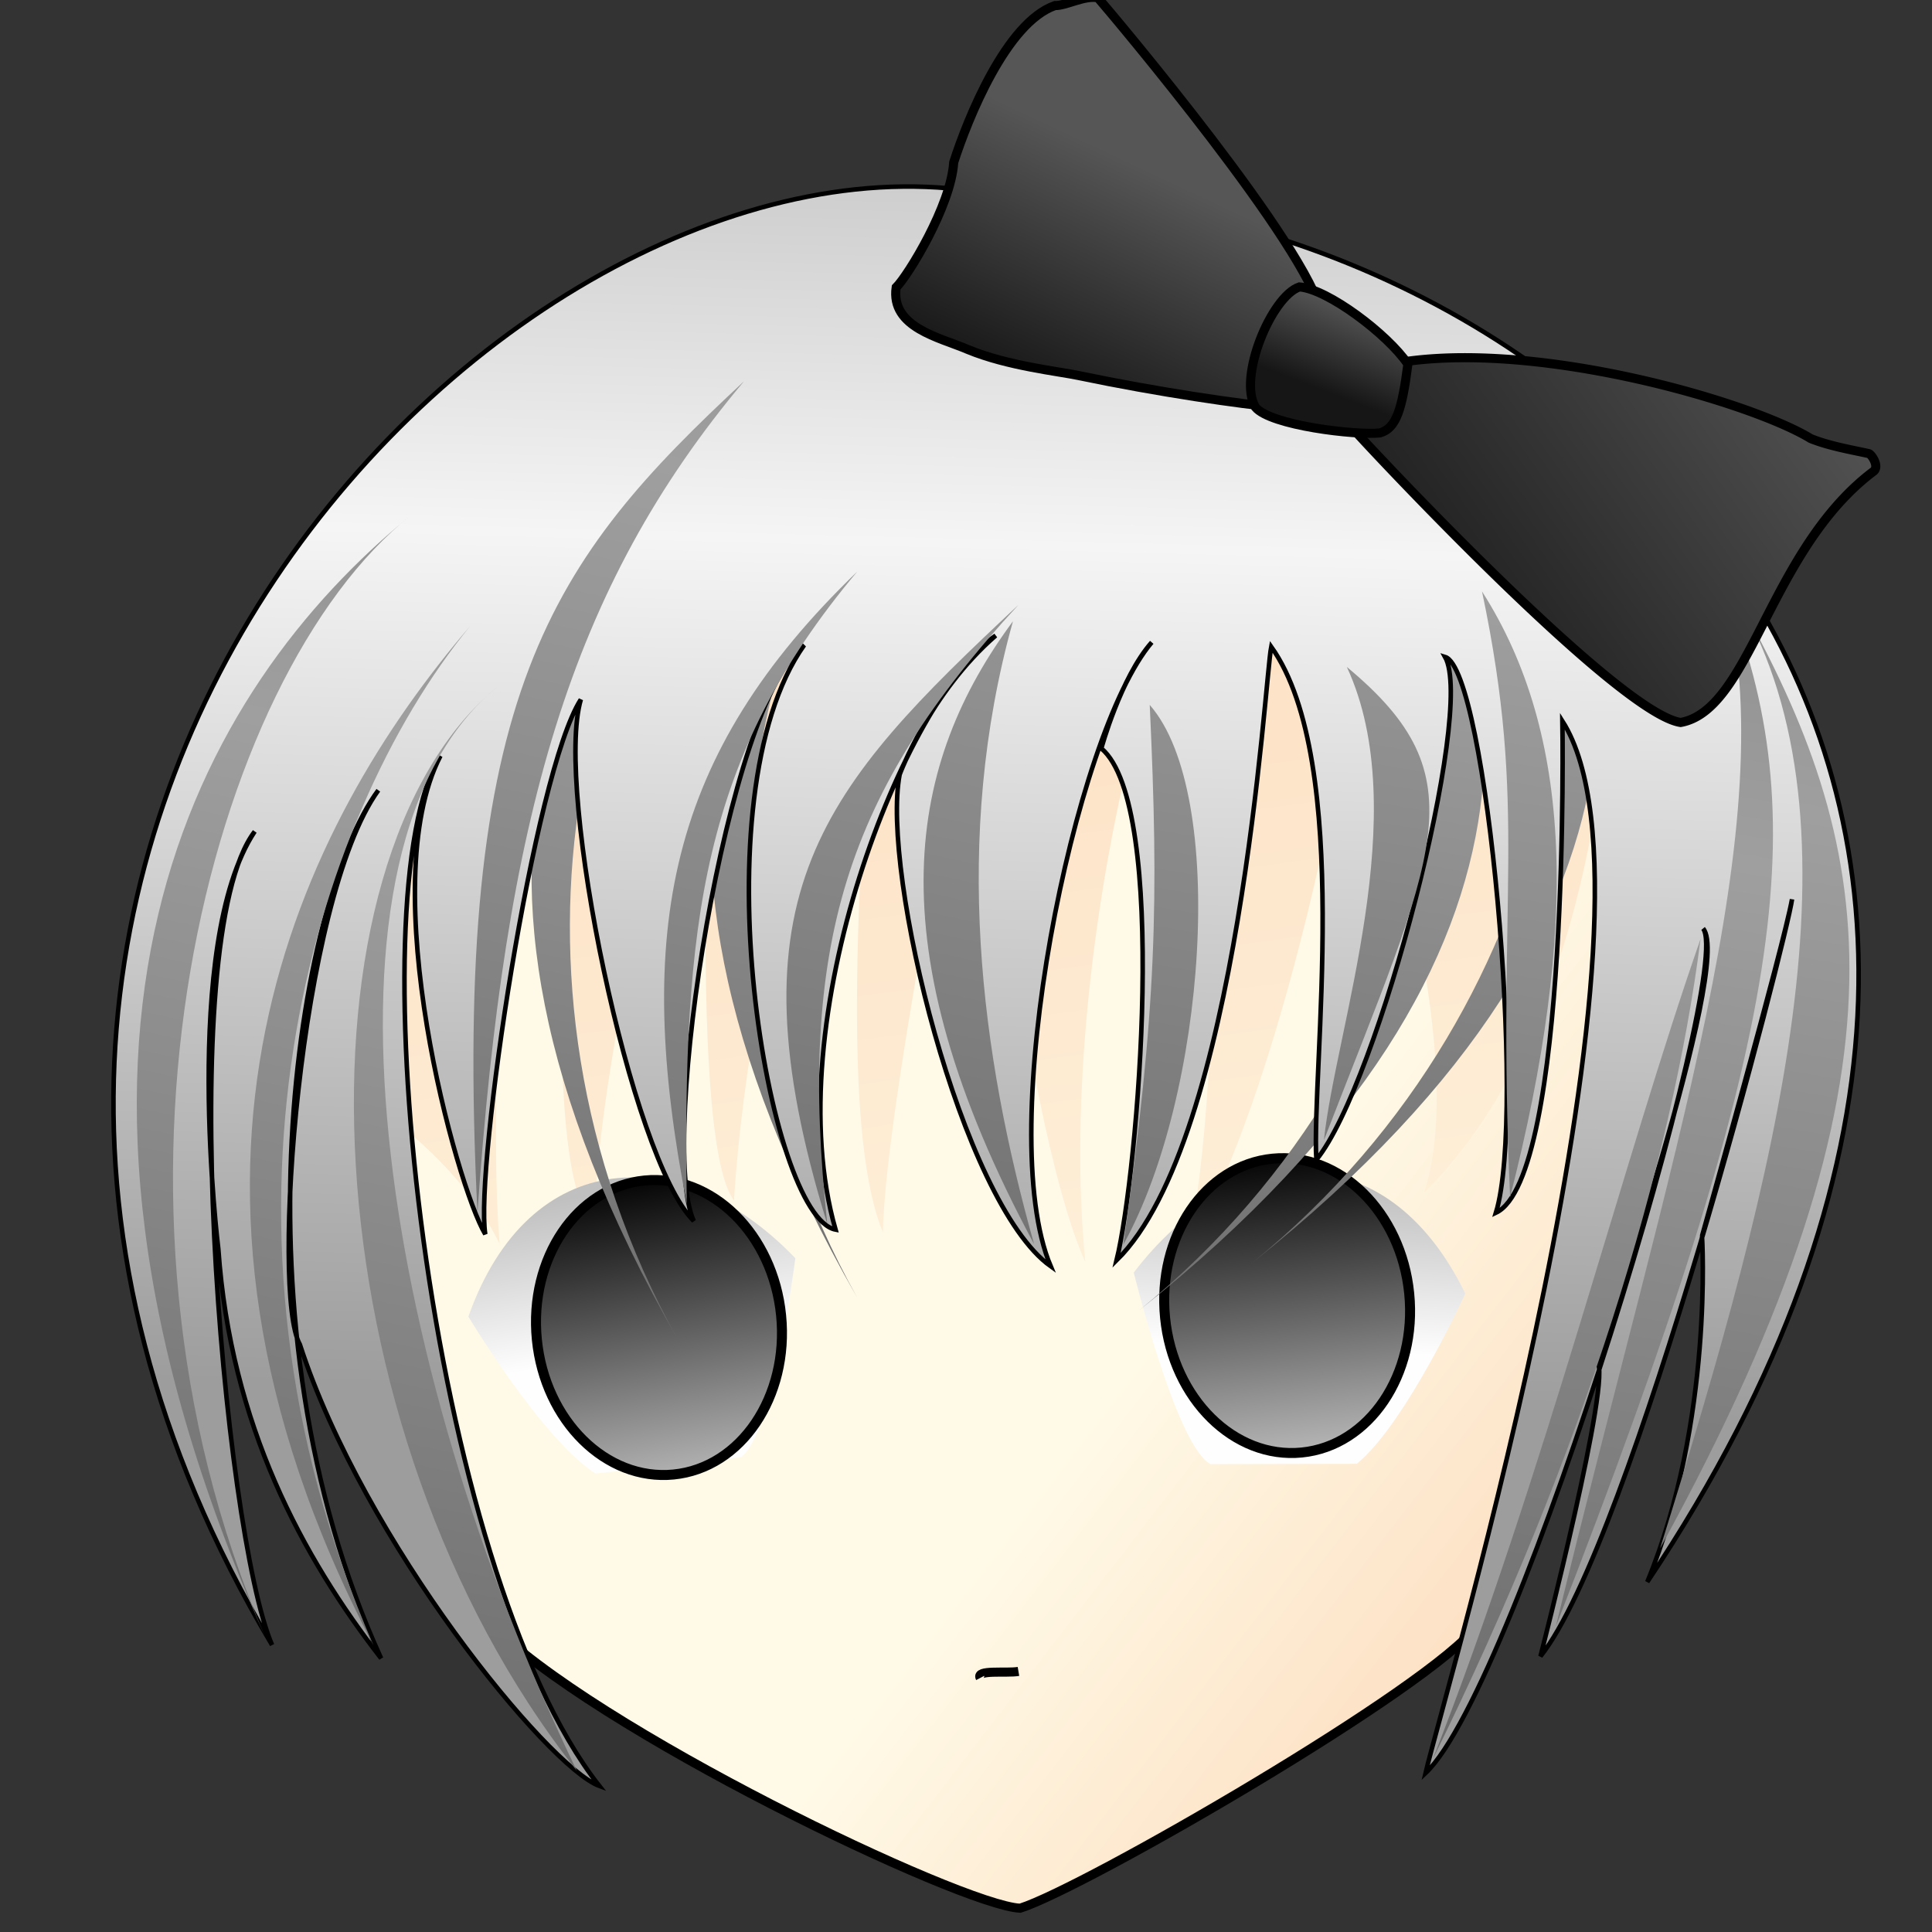 <svg xmlns="http://www.w3.org/2000/svg" xmlns:xlink="http://www.w3.org/1999/xlink" viewBox="0 0 400 400"><rect x="0" y="0" width="400" height="400" fill="#333333" stroke="none"/><defs><linearGradient id="s" y2="217.45" xlink:href="#e" gradientUnits="userSpaceOnUse" x2="271.18" y1="71.959" x1="274.34"/><linearGradient id="g" y2="206.73" xlink:href="#a" gradientUnits="userSpaceOnUse" x2="408.5" y1="181.73" x1="358.88"/><linearGradient id="h" y2="67.362" xlink:href="#a" gradientUnits="userSpaceOnUse" x2="349.5" y1="199.86" x1="394"/><linearGradient id="G" y2="114.18" xlink:href="#f" gradientUnits="userSpaceOnUse" x2="471.67" gradientTransform="translate(705.68 -219.77)" y1="102.5" x1="410.56"/><linearGradient id="b"><stop offset="0" stop-color="#ff8fff" stop-opacity=".28"/><stop offset="1" stop-color="#ffcbff" stop-opacity="0"/></linearGradient><linearGradient id="j" y2="174.92" xlink:href="#c" gradientUnits="userSpaceOnUse" x2="315.24" y1="157.95" x1="309.04"/><linearGradient id="c"><stop offset="0" stop-color="silver"/><stop offset="1" stop-color="#fefefe"/></linearGradient><linearGradient id="k" y2="174.92" xlink:href="#c" gradientUnits="userSpaceOnUse" x2="315.24" gradientTransform="scale(-1 1) rotate(28.215 -7.589 -1217.83)" y1="157.95" x1="309.04"/><linearGradient id="l" y2="194.14" xlink:href="#d" gradientUnits="userSpaceOnUse" x2="317.78" y1="159.37" x1="315.18"/><linearGradient id="d"><stop offset="0"/><stop offset="1" stop-color="#b9b9b9"/></linearGradient><linearGradient id="m" y2="193.43" xlink:href="#d" gradientUnits="userSpaceOnUse" x2="315.38" y1="159.23" x1="314.7"/><linearGradient id="n" y2="217.45" xlink:href="#e" gradientUnits="userSpaceOnUse" x2="271.18" gradientTransform="matrix(-1 0 0 .809 644.23 -12.329)" y1="71.959" x1="274.34"/><linearGradient id="e"><stop offset="0" stop-color="#8a8a8a"/><stop offset=".297" stop-color="#9f9f9f"/><stop offset="1" stop-color="#6e6e6e"/></linearGradient><linearGradient id="o" y2="217.45" xlink:href="#e" gradientUnits="userSpaceOnUse" x2="271.18" gradientTransform="matrix(-1 0 0 .809 655.48 -19.829)" y1="71.959" x1="274.34"/><linearGradient id="p" y2="217.45" xlink:href="#e" gradientUnits="userSpaceOnUse" x2="271.18" gradientTransform="matrix(1 0 0 .809 38.518 .421)" y1="71.959" x1="274.34"/><linearGradient id="q" y2="217.45" xlink:href="#e" gradientUnits="userSpaceOnUse" x2="271.18" gradientTransform="matrix(1 0 0 .809 57.018 -7.829)" y1="71.959" x1="274.34"/><linearGradient id="r" y2="173.36" gradientUnits="userSpaceOnUse" x2="353.61" y1="41.099" x1="331.81"><stop offset="0" stop-color="#cdcdcd"/><stop offset=".297" stop-color="#f5f5f5"/><stop offset="1" stop-color="#9d9d9d"/></linearGradient><linearGradient id="a"><stop offset="0" stop-color="#fffae7"/><stop offset="1" stop-color="#fcddbf"/></linearGradient><linearGradient id="t" y2="217.45" xlink:href="#e" gradientUnits="userSpaceOnUse" x2="271.18" gradientTransform="translate(10.437 -1.237)" y1="71.959" x1="274.34"/><linearGradient id="u" y2="217.45" xlink:href="#e" gradientUnits="userSpaceOnUse" x2="271.18" gradientTransform="translate(32.003 7.601)" y1="71.959" x1="274.34"/><linearGradient id="v" y2="217.45" xlink:href="#e" gradientUnits="userSpaceOnUse" x2="271.18" gradientTransform="translate(28.468 -35.886)" y1="71.959" x1="274.34"/><linearGradient id="w" y2="217.45" xlink:href="#e" gradientUnits="userSpaceOnUse" x2="271.18" gradientTransform="translate(46.146 -39.421)" y1="71.959" x1="274.34"/><linearGradient id="x" y2="217.45" xlink:href="#e" gradientUnits="userSpaceOnUse" x2="271.18" gradientTransform="translate(60.995 -47.906)" y1="71.959" x1="274.34"/><linearGradient id="y" y2="217.45" xlink:href="#e" gradientUnits="userSpaceOnUse" x2="271.18" gradientTransform="translate(81.501 -50.028)" y1="71.959" x1="274.34"/><linearGradient id="z" y2="217.45" xlink:href="#e" gradientUnits="userSpaceOnUse" x2="271.18" gradientTransform="matrix(-1 0 0 1 624.9 -49.321)" y1="71.959" x1="274.34"/><linearGradient id="A" y2="217.45" xlink:href="#e" gradientUnits="userSpaceOnUse" x2="271.18" gradientTransform="matrix(-1 0 0 1 641.16 -52.503)" y1="71.959" x1="274.34"/><linearGradient id="B" y2="217.45" xlink:href="#e" gradientUnits="userSpaceOnUse" x2="271.18" gradientTransform="matrix(-1 0 0 1 654.95 -38.714)" y1="71.959" x1="274.34"/><linearGradient id="C" y2="217.45" xlink:href="#e" gradientUnits="userSpaceOnUse" x2="271.18" gradientTransform="matrix(-1 0 0 1 670.51 -18.208)" y1="71.959" x1="274.34"/><linearGradient id="D" y2="217.45" xlink:href="#e" gradientUnits="userSpaceOnUse" x2="271.18" gradientTransform="matrix(-1 0 0 1 680.05 -21.39)" y1="71.959" x1="274.34"/><linearGradient id="E" y2="217.45" xlink:href="#e" gradientUnits="userSpaceOnUse" x2="271.18" gradientTransform="matrix(-1 0 0 1 689.6 -15.026)" y1="71.959" x1="274.34"/><linearGradient id="F" y2="55.473" xlink:href="#f" gradientUnits="userSpaceOnUse" x2="432.72" gradientTransform="translate(705.68 -219.77)" y1="64.489" x1="405.93"/><linearGradient id="f"><stop offset="0" stop-color="#161616"/><stop offset="1" stop-color="#565656"/></linearGradient><linearGradient id="H" y2="78.588" xlink:href="#f" gradientUnits="userSpaceOnUse" x2="436.56" gradientTransform="translate(705.68 -219.77)" y1="82.477" x1="427.29"/><radialGradient id="i" xlink:href="#b" gradientUnits="userSpaceOnUse" cy="296.86" cx="309.5" gradientTransform="matrix(1 0 0 .615 0 114.18)" r="13"/></defs><path d="M302 207.86c13.5 9.5 57.16 20.936 63.5 20 6.5-3.5 40-32.5 43.5-40 4-5.5 8.5-74.5 8.5-74.5-23-84.5-161.5-54.5-149.5 37.5 0 0 24.657 44.542 34 57z" fill-rule="evenodd" stroke="#000" fill="url(#g)" transform="rotate(10.851 627.26 -2097.385) scale(1.882)"/><path d="M295.5 166.86c-6-21.5-11.34-74.564-5-75.5.813-.437 5.719 65.859 14.814 71.449-3.904-23.41.52-70.293.451-69.293s7.426 57.82 14.162 63.816c-3.764-29.004.854-67.598 2.447-65.723 2.304 2.71 5.165 52.219 14.307 66.09-2.65-15.023-1.642-68.73-2.26-68.246-.78.612 14.435 52.555 24.749 67.27-10.19-34.28-5.11-83.92-.67-71.858 1-1.375 12.188 48.219 11.406 68.633 7.718-21.586 6.815-67.269 5.593-65.945-.375.406 21.125 35.984 18.844 54.586 13.11-18.949 10.186-47.239 10.535-46.974.387.294 12.621 18.2 12.621 18.2-23-84.5-161.5-54.5-149.5 37.5 0 0 18.157 3.542 27.5 16z" fill-rule="evenodd" fill="url(#h)" transform="rotate(10.851 627.26 -2097.385) scale(1.882)"/><g transform="rotate(10.851 627.26 -2097.385) scale(1.882)" fill="url(#i)"><path d="M330.743 185.198c2.297 4.717-2.885 11.972-11.574 16.204s-17.596 3.838-19.894-.879 2.885-11.971 11.575-16.203 17.596-3.839 19.893.878zM407.243 168.198c2.297 4.717-2.885 11.972-11.574 16.204s-17.596 3.838-19.894-.879 2.885-11.971 11.575-16.203 17.596-3.839 19.893.878z"/></g><path d="M293.63 175.37s10.43 11.667 16.971 14.319l15.38-4.773c3.005-3.005 1.768-22.627 1.768-22.627-14.672-10.43-31.113-6.718-34.118 13.081z" fill-rule="evenodd" fill="url(#j)" transform="rotate(10.851 627.26 -2097.385) scale(1.882)"/><path d="M400.86 152.23s-3.674 15.212-8.184 20.641l-15.81 3.065c-4.068-1.227-12.255-19.103-12.255-19.103 7.998-16.128 24.24-20.629 36.249-4.603z" fill-rule="evenodd" fill="url(#k)" transform="rotate(10.851 627.26 -2097.385) scale(1.882)"/><path d="M329.5 176.61c0 8.975-6.044 16.25-13.5 16.25s-13.5-7.275-13.5-16.25 6.044-16.25 13.5-16.25 13.5 7.275 13.5 16.25z" transform="scale(1.882) rotate(-5.66 -114.954 2624.3)" stroke-linejoin="round" stroke="#000" stroke-linecap="square" stroke-width="1.1" fill="url(#l)"/><path d="M329.5 176.61c0 8.975-6.044 16.25-13.5 16.25s-13.5-7.275-13.5-16.25 6.044-16.25 13.5-16.25 13.5 7.275 13.5 16.25z" transform="matrix(1.872 -.186 .186 1.872 -357.913 -1.53)" stroke-linejoin="round" stroke="#000" stroke-linecap="square" stroke-width="1.1" fill="url(#m)"/><path d="M202.938 347.405c-.946-1.805 5.357-.917 7.923-1.355" stroke="#000" fill="none" stroke-width="1.882"/><g fill-rule="evenodd"><path d="M373.41 60.439c18.562 17.439 22.274 65.04-7.425 100.35 41.366-48.172 26.693-81.764 7.425-100.35z" fill="url(#n)" transform="rotate(10.851 627.26 -2097.385) scale(1.882)"/><path d="M384.66 52.939c18.562 17.439 22.274 65.04-7.425 100.35 41.366-48.172 26.693-81.764 7.425-100.35z" fill="url(#o)" transform="rotate(10.851 627.26 -2097.385) scale(1.882)"/><path d="M309.34 73.189c-18.56 17.439-22.27 65.041 7.43 100.35-41.37-48.18-26.7-81.769-7.43-100.35z" fill="url(#p)" transform="rotate(10.851 627.26 -2097.385) scale(1.882)"/><path d="M327.84 64.939c-18.56 17.439-22.27 65.041 7.43 100.35-41.37-48.18-26.7-81.769-7.43-100.35z" fill="url(#q)" transform="rotate(10.851 627.26 -2097.385) scale(1.882)"/></g><g><path d="M425.25 141.12s5.099 19.727 1.25 38.5C468.95 79.11 388.42 30.8 327.19 43.28c-52.96-.449-117.07 93.86-47.97 171.63-7.57-11.13-25.41-74.2-18.72-87.53-5.693 13.669 4.719 45.875 4.719 45.875 4.97 18.764 15.525 31.575 26.062 40.844-23.5-33-24.781-80.232-18.281-93.732-6.307 13.589-1.167 56.638 3 61.5 11 20 35.582 40.514 41.5 41.5-23-20-44.938-91.438-38.5-108-4.563 15.438 10.674 46.19 14.75 50.75-2.5-7-4.308-50.876-.75-59.75-1 10.25 14.97 48.647 23 54-5.5-7.75-7.139-56.856 0-64.5-8.5 18.75 7.983 62.5 15.5 62.5-10.75-21.25-3.5-59 5-67.5-5.921 7.537-7.5 17-7.5 17 0 11 15.548 44.968 26.5 50-9-13.5-8.5-58-2-69.5-2.629 4.436-3.25 12.5-3.25 12.5 8.5 4.75 12.75 45 12.25 55 10.775-15.6 3.984-65.818 4-69.5 11.25 10.75 13.125 45.062 15.5 54.5 5.14-9.5 7.869-51.83 3.5-57 4.75.5 18.25 47.5 17 59 7.29-5.302-3-54.5-3-54.5 16.5 17.5 7.312 108.31 7 116.5 8.187-11.312 16.75-93.25 12.5-97 4.025 3.13-2.5 49-2.5 49 2 1 0 33 0 33 7.5-14.25 11.75-82.75 11.5-87 .073 4.995-2.75 38.263-2.75 38.263z" fill-rule="evenodd" stroke="#000" stroke-width=".5" fill="url(#r)" transform="rotate(10.851 627.26 -2097.385) scale(1.882)"/></g><g fill-rule="evenodd"><path d="M270.82 89.99c-18.56 21.57-22.27 80.43 7.43 124.1-41.37-59.58-26.7-101.12-7.43-124.1z" fill="url(#s)" transform="rotate(10.851 627.26 -2097.385) scale(1.882)"/><path d="M279.51 100.75c-13.062 24.067-18.024 70.183 10.675 112.1-36.866-46.324-24.693-87.616-10.675-112.1z" fill="url(#t)" transform="rotate(10.851 627.26 -2097.385) scale(1.882)"/><path d="M283.83 106.59c-18.312 21.567 1.226 75.683 30.925 115.6-36.366-31.324-50.443-92.366-30.925-115.6z" fill="url(#u)" transform="rotate(10.851 627.26 -2097.385) scale(1.882)"/><path d="M304.04 68.604c-14.56 26.067-16.77 52.186-11.58 95.346-13.61-55.82-5.44-72.115 11.58-95.346z" fill="url(#v)" transform="rotate(10.851 627.26 -2097.385) scale(1.882)"/><path d="M320.22 86.819c-13.062 23.317-11.524 41.933-5.325 71.847-11.366-28.324-11.443-48.116 5.325-71.847z" fill="url(#w)" transform="rotate(10.851 627.26 -2097.385) scale(1.882)"/><path d="M338.32 87.083c-14.81 23.817-16.78 41.437-7.83 70.847-17.86-33.57-9.44-47.12 7.83-70.847z" fill="url(#x)" transform="rotate(10.851 627.26 -2097.385) scale(1.882)"/><path d="M338.07 88.962c-2.062 24.817 5.476 47.433 15.175 66.847-23.866-29.324-23.443-49.616-15.175-66.847z" fill="url(#y)" transform="rotate(10.851 627.26 -2097.385) scale(1.882)"/><path d="M354.58 95.169c5.062 21.067 7.024 32.433 8.325 58.847 5.866-17.824 1.944-50.866-8.325-58.847z" fill="url(#z)" transform="rotate(10.851 627.26 -2097.385) scale(1.882)"/><path d="M375.09 86.987c10.312 14.317 6.274 39.433 7.325 51.597 6.116-33.574 9.444-42.366-7.325-51.597z" fill="url(#A)" transform="rotate(10.851 627.26 -2097.385) scale(1.882)"/><path d="M388.13 76.026c9.562 22.817 7.774 32.183 15.575 64.847 1.866-30.574-2.807-51.366-15.575-64.847z" fill="url(#B)" transform="rotate(10.851 627.26 -2097.385) scale(1.882)"/><path d="M418.94 109.03c1.562 25.067-1.976 57.933-11.925 94.097 6.116-32.824 8.193-68.866 11.925-94.097z" fill="url(#C)" transform="rotate(10.851 627.26 -2097.385) scale(1.882)"/><path d="M416.13 71.782c18.562 21.567 16.009 60.458 11.059 103.94 18.738-57.806 8.21-80.964-11.059-103.94z" fill="url(#D)" transform="rotate(10.851 627.26 -2097.385) scale(1.882)"/><path d="M414.36 70.898c11.137 23.688 5.834 61.342 3.182 115.44 12.728-69.12 11.314-92.808-3.182-115.44z" fill="url(#E)" transform="rotate(10.851 627.26 -2097.385) scale(1.882)"/></g><g fill-rule="evenodd" stroke="#000"><path d="M1138.8-143.4c4.331-6.276 7.822-38.67 8.132-41.896-.79-1.27-3.077-1.93-3.89-2.828-5.059-2.564-15.603 1.679-20.152 3.889-3.668 3.093-12.463 4.994-14.32 4.95-3.623 2.607-.662 7.247.531 10.43 1.724 4.419 5.127 8.794 6.364 10.783 4.773 7.645 10.076 15.07 12.728 18.385 2.652-.398 7.336-2.033 10.607-3.713z" fill="url(#F)" transform="scale(1.882) rotate(-46.226 850.652 1109.36)"/><path d="M1139.3-134.73c12.949 8.53 25.146 31.731 26.87 39.598.803 2.02 2.26 4.175 3.205 5.727.206.236-.189 2.01-1.132 1.736a24.936 24.936 0 00-1.518-.192c-13.643-1.307-26.878 8.442-33.008 4.005-3.845-5.391-2.063-41.417-1.665-47.515 1.458-1.149 6.496-3.05 7.247-3.359z" fill="url(#G)" transform="scale(1.882) rotate(-46.226 850.652 1109.36)"/><path d="M1139.3-147.29c-2.873-1.503-11.888 1.989-12.905 5.657-.31 2.607 5.436 10.165 7.425 11.844 1.635.972 3.58-.044 7.601-3.005.84-3.845-.133-12.11-2.121-14.496z" fill="url(#H)" transform="scale(1.882) rotate(-46.226 850.652 1109.36)"/></g></svg>